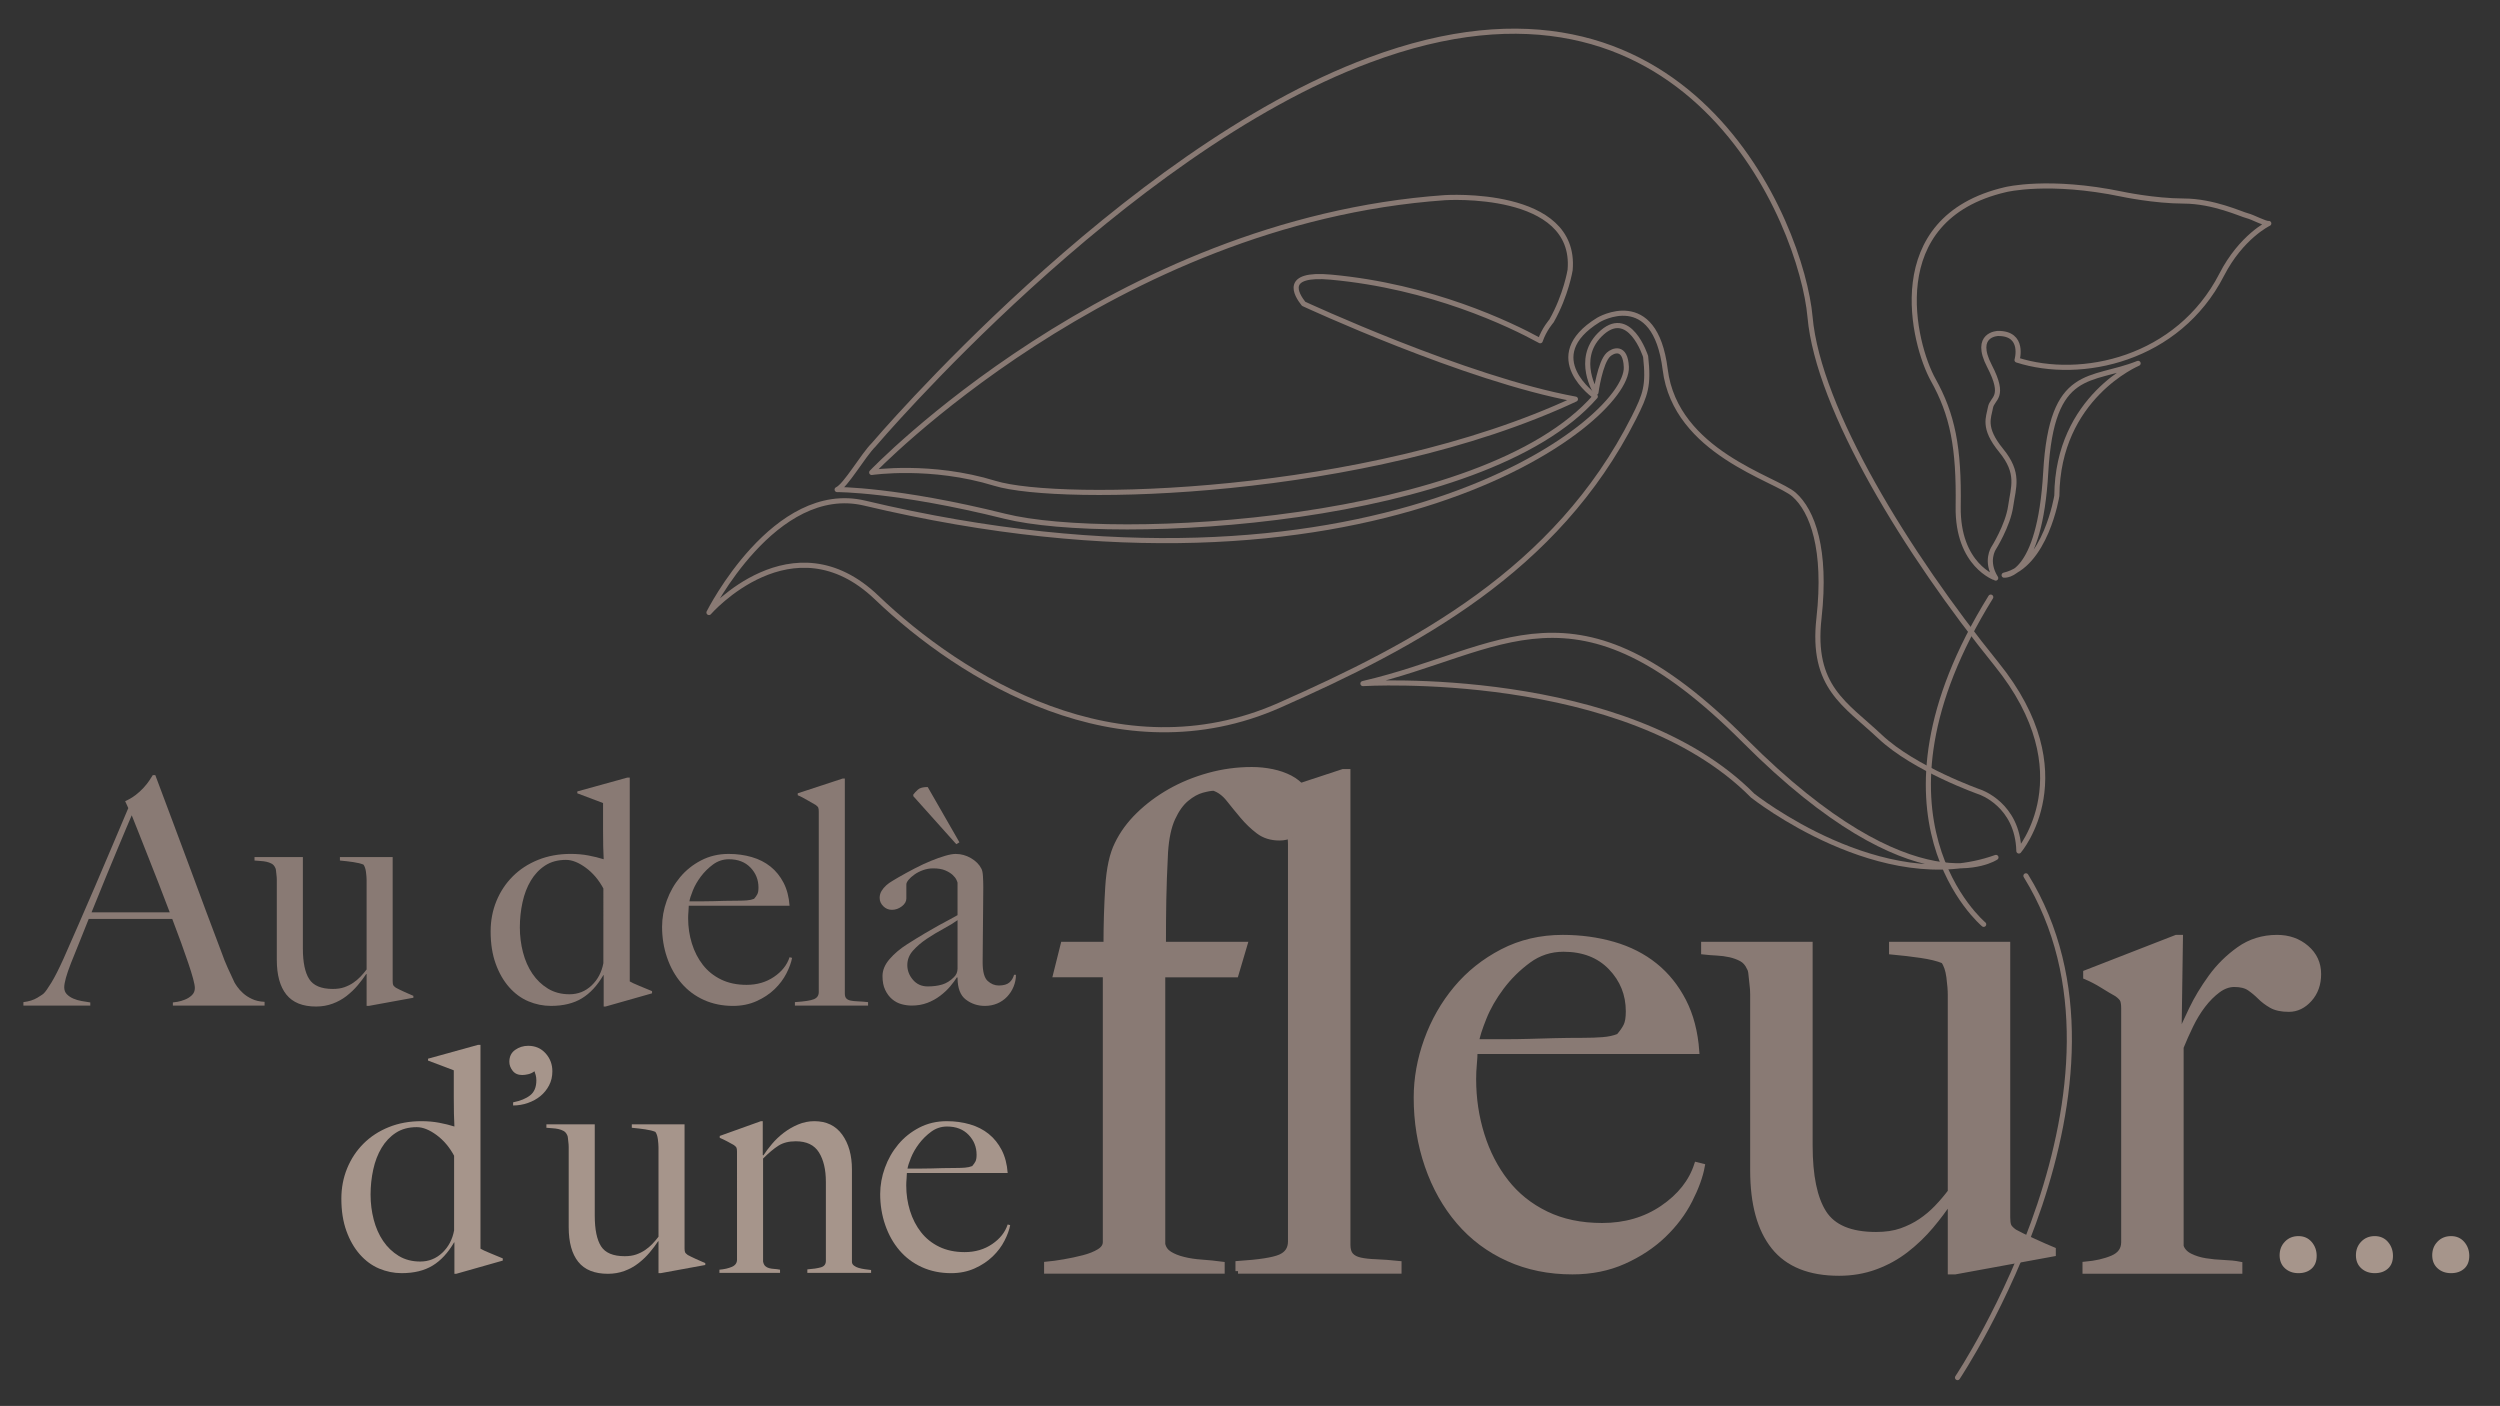 <?xml version="1.0" encoding="utf-8"?>
<!-- Generator: Adobe Illustrator 16.0.0, SVG Export Plug-In . SVG Version: 6.00 Build 0)  -->
<!DOCTYPE svg PUBLIC "-//W3C//DTD SVG 1.1//EN" "http://www.w3.org/Graphics/SVG/1.1/DTD/svg11.dtd">
<svg version="1.1" id="Calque_1" xmlns="http://www.w3.org/2000/svg" xmlns:xlink="http://www.w3.org/1999/xlink" x="0px" y="0px"
	 width="489px" height="275px" viewBox="0 0 489 275" enable-background="new 0 0 489 275" xml:space="preserve">
<rect x="0" y="0" width="489" height="275" fill="#333333" stroke="none"/>
<path fill="none" stroke="#897A74" stroke-linecap="round" stroke-linejoin="round" stroke-miterlimit="10" d="M138.674,119.808
	c0,0,16.313-18.705,32.815-2.915c16.501,15.79,47.42,34.949,78.801,21.042c26.417-11.705,54.139-26.236,69.287-56.21
	c2.308-4.564,2.931-6.265,2.31-11.981c0,0-3.209-10.106-9.005-4.233c-4.774,4.837-0.718,11.256-0.718,11.256
	s0.804-5.874,2.446-7.408c0.89-0.829,3.32-1.819,3.504,2.425c0.467,10.828-50.315,50.058-148.985,26.625
	C151.501,94.222,138.674,119.808,138.674,119.808z"/>
<path fill="none" stroke="#897A74" stroke-linecap="round" stroke-linejoin="round" stroke-miterlimit="10" d="M266.587,133.708
	c0,0,51.396-3.151,76.24,21.92c0,0,25.342,20.099,47.583,12.083c0,0-15.655,10.752-49.14-22.817
	C307.787,111.325,294.108,127.338,266.587,133.708z"/>
<path fill="none" stroke="#897A74" stroke-linecap="round" stroke-linejoin="round" stroke-miterlimit="10" d="M170.905,86.988
	c-2.136,2.126-5.484,8.041-7.162,8.771c0,0,11.616-0.063,32.81,5.221s93.689,1.557,115.488-23.427c0,0-11.146-7.726,0.606-14.968
	c0,0,11.036-6.597,13.063,9.686c2.027,16.284,21.65,21.32,25.224,24.489c3.573,3.169,6.37,10.667,4.858,24.166
	c-1.514,13.5,5.17,16.779,11.934,23.152c6.764,6.372,19.558,10.852,19.558,10.852s7.385,2.443,7.609,11.527
	c0,0,12.992-15.102-4.413-36.604c-17.404-21.503-34.831-49.783-36.435-67.847c-1.604-18.064-23.776-73.62-86.199-50.257
	C219.615,29.624,170.905,86.988,170.905,86.988z M308.155,78.071c-41.031,19.205-101.027,20.328-113.561,16.467
	c-12.535-3.86-24.09-2.128-24.09-2.128s46.975-49.171,112.104-53.748c0,0,25.86-1.723,24.511,14.132c0,0-0.772,4.901-3.645,9.988
	c0,0-1.424,1.592-2.206,3.868c-5.976-3.269-21.333-10.648-40.969-12.443c-9.32-0.852-6.779,3.367-5.312,5.217
	C254.988,59.425,286.689,74.146,308.155,78.071z"/>
<path fill="none" stroke="#897A74" stroke-linecap="round" stroke-linejoin="round" stroke-miterlimit="10" d="M418.215,71.071
	c0,0-15.747,6.569-15.896,25.897c0,0-2.175,13.658-10.311,15.535c0,0,6.966,0.693,8.138-20.118
	C401.319,71.577,409.011,74.791,418.215,71.071z"/>
<path fill="none" stroke="#897A74" stroke-linecap="round" stroke-linejoin="round" stroke-miterlimit="10" d="M383.021,99.042
	c0.178-11.558-1.104-17.96-4.896-24.756c-3.795-6.795-10.245-31.554,14.204-37.205c0,0,8.435-2.088,22.803,0.907
	c0,0,6.21,1.32,12.021,1.337c5.812,0.017,11.223,2.582,12.373,2.86c1.151,0.28,3.569,1.638,4.25,1.522c0,0-5.372,2.552-9.213,10.028
	c-8.529,16.61-27.503,20.707-40.029,16.686c0,0,1.547-5.249-3.73-5.198c0,0-4.907,0.12-1.661,6.376
	c3.243,6.256,0.523,6.191,0.191,8.121c-0.33,1.929-1.575,3.903,2.081,8.375c3.658,4.471,2.411,7.135,1.872,10.92
	c-0.538,3.785-3.354,8.246-3.354,8.246s-1.658,2.524,0.428,5.81C390.359,113.071,382.843,110.601,383.021,99.042z"/>
<path fill="#FFFFFF" d="M382.889,145.359"/>
<g>
	<path fill="#897A74" d="M33.814,196.691v-0.614c0.123,0,0.419-0.04,0.891-0.123c0.47-0.081,0.962-0.225,1.474-0.43
		c0.512-0.204,0.961-0.491,1.351-0.859c0.389-0.369,0.583-0.839,0.583-1.413c0-0.368-0.113-0.973-0.338-1.812
		c-0.225-0.839-0.543-1.863-0.952-3.071c-0.41-1.207-0.881-2.549-1.413-4.023c-0.533-1.474-1.105-3.009-1.72-4.606H17.354
		c-0.614,1.557-1.208,3.041-1.781,4.453c-0.574,1.413-1.147,2.836-1.72,4.269c-0.86,2.211-1.29,3.768-1.29,4.668
		c0,0.533,0.163,0.974,0.491,1.32c0.328,0.349,0.747,0.636,1.259,0.86c0.512,0.226,1.064,0.39,1.658,0.491
		c0.593,0.103,1.157,0.195,1.689,0.276v0.614H4.579v-0.676c1.065-0.123,1.975-0.408,2.733-0.859c0.757-0.45,1.198-0.758,1.321-0.922
		c0.286-0.286,0.757-0.961,1.413-2.026c0.654-1.064,1.453-2.642,2.396-4.729c0.86-1.924,1.821-4.115,2.886-6.572
		c1.064-2.457,2.16-4.984,3.286-7.585c1.126-2.6,2.242-5.221,3.347-7.861c1.106-2.642,2.15-5.107,3.133-7.401l-0.614-1.352
		c0.737-0.326,1.402-0.715,1.996-1.166c0.593-0.451,1.115-0.922,1.566-1.413c0.45-0.491,0.829-0.962,1.136-1.413
		c0.307-0.449,0.542-0.818,0.707-1.105h0.491c1.269,3.399,2.477,6.624,3.624,9.674c1.146,3.051,2.242,5.988,3.286,8.813
		c1.044,2.825,2.058,5.559,3.041,8.2c0.982,2.641,1.965,5.251,2.948,7.83c0.45,1.27,0.87,2.324,1.259,3.163
		c0.389,0.84,0.829,1.792,1.32,2.856c0.082,0.164,0.266,0.451,0.553,0.859c0.286,0.41,0.665,0.829,1.136,1.26
		c0.47,0.43,1.054,0.809,1.75,1.136c0.696,0.328,1.515,0.513,2.457,0.553v0.737H33.814z M25.768,159.471
		c-0.246,0.533-0.604,1.373-1.075,2.52c-0.471,1.146-1.055,2.539-1.75,4.176c-0.697,1.639-1.464,3.491-2.303,5.559
		c-0.84,2.068-1.75,4.31-2.733,6.725H33.2c-0.696-1.842-1.403-3.685-2.119-5.527c-0.717-1.842-1.413-3.613-2.088-5.312
		s-1.29-3.256-1.843-4.668S26.137,160.373,25.768,159.471z"/>
	<path fill="#897A74" d="M72.139,196.753h-0.43v-6.203l-0.062-0.062c-0.451,0.696-1.004,1.434-1.658,2.211
		c-0.656,0.778-1.393,1.484-2.211,2.119c-0.819,0.635-1.73,1.136-2.733,1.505c-1.004,0.368-2.079,0.553-3.225,0.553
		c-2.621,0-4.556-0.777-5.804-2.334c-1.25-1.556-1.873-3.828-1.873-6.817v-14.986c0-0.164,0-0.389,0-0.676
		c0-0.286-0.021-0.584-0.062-0.891c-0.041-0.307-0.072-0.594-0.092-0.859c-0.021-0.267-0.072-0.461-0.153-0.584
		c-0.164-0.369-0.399-0.635-0.707-0.799c-0.307-0.163-0.645-0.285-1.013-0.368c-0.369-0.081-0.758-0.133-1.167-0.153
		c-0.41-0.021-0.798-0.051-1.167-0.092v-0.676h9.458v17.872c0,2.703,0.411,4.699,1.234,5.989c0.823,1.289,2.366,1.935,4.629,1.935
		c0.864,0,1.615-0.112,2.253-0.338c0.637-0.225,1.213-0.512,1.727-0.86c0.515-0.348,0.988-0.746,1.419-1.197
		c0.432-0.45,0.834-0.922,1.205-1.413v-17.505c0-0.408-0.042-0.93-0.123-1.565c-0.083-0.634-0.246-1.115-0.491-1.443
		c-0.491-0.204-1.157-0.368-1.996-0.491c-0.84-0.123-1.71-0.225-2.61-0.307v-0.676h10.318v24.26c0,0.328,0.031,0.574,0.092,0.737
		c0.062,0.164,0.235,0.349,0.522,0.553c0.369,0.205,0.911,0.472,1.627,0.799c0.716,0.328,1.321,0.594,1.812,0.798v0.369
		L72.139,196.753z"/>
	<path fill="#897A74" d="M118.449,196.876h-0.369v-6.143h-0.062c-1.188,2.048-2.59,3.562-4.207,4.545
		c-1.618,0.983-3.634,1.475-6.05,1.475c-1.515,0-2.979-0.297-4.392-0.891c-1.413-0.593-2.671-1.515-3.777-2.764
		c-1.105-1.249-1.986-2.784-2.641-4.606c-0.656-1.821-0.983-3.921-0.983-6.296c0-2.128,0.378-4.114,1.136-5.958
		c0.757-1.842,1.821-3.449,3.194-4.82c1.371-1.372,3.019-2.447,4.944-3.225c1.924-0.777,4.054-1.168,6.388-1.168
		c1.228,0,2.385,0.104,3.47,0.308c1.084,0.206,2.078,0.451,2.979,0.737c-0.041-0.614-0.072-1.453-0.092-2.519
		c-0.021-1.063-0.03-2.149-0.03-3.255s0-2.129,0-3.071c0-0.982,0-1.698,0-2.149l-5.037-1.904v-0.368l9.766-2.702h0.491v39.86
		c0.328,0.206,0.941,0.491,1.843,0.86c0.9,0.368,1.74,0.717,2.518,1.044v0.43L118.449,196.876z M118.019,173.782
		c-0.901-1.679-2.048-3.03-3.439-4.054c-1.393-1.023-2.682-1.535-3.869-1.535c-1.597,0-2.959,0.368-4.084,1.105
		c-1.126,0.736-2.058,1.719-2.794,2.947c-0.737,1.229-1.28,2.642-1.628,4.238c-0.348,1.598-0.522,3.235-0.522,4.914
		s0.205,3.307,0.614,4.883c0.409,1.576,1.023,2.969,1.843,4.176c0.818,1.209,1.832,2.181,3.04,2.918
		c1.207,0.736,2.61,1.105,4.207,1.105c1.679,0,3.122-0.573,4.33-1.72c1.208-1.146,1.975-2.6,2.303-4.361V173.782z"/>
	<path fill="#897A74" d="M153.825,190.396c-0.574,1.127-1.351,2.161-2.333,3.103c-0.983,0.942-2.161,1.72-3.532,2.333
		c-1.373,0.614-2.897,0.922-4.576,0.922c-2.088,0-3.992-0.389-5.712-1.167c-1.72-0.777-3.185-1.873-4.392-3.286
		c-1.208-1.412-2.14-3.071-2.794-4.975c-0.656-1.904-0.983-3.921-0.983-6.05c0-1.72,0.307-3.43,0.921-5.129
		c0.614-1.698,1.483-3.225,2.61-4.576c1.125-1.351,2.497-2.445,4.115-3.285c1.617-0.839,3.409-1.26,5.375-1.26
		c1.597,0,3.102,0.206,4.514,0.615s2.641,1.034,3.685,1.873c1.044,0.84,1.894,1.895,2.549,3.162
		c0.655,1.271,1.044,2.765,1.167,4.484h-19.715c0,0.328-0.021,0.706-0.062,1.137c-0.041,0.43-0.062,0.87-0.062,1.32
		c0,1.72,0.246,3.368,0.737,4.944c0.491,1.576,1.207,2.969,2.149,4.176c0.941,1.209,2.129,2.16,3.562,2.856
		c1.433,0.696,3.091,1.044,4.975,1.044c2.047,0,3.838-0.522,5.374-1.566s2.549-2.323,3.04-3.839l0.492,0.123
		C154.767,188.257,154.398,189.271,153.825,190.396z M146.793,169.697c-1.044-1.084-2.447-1.627-4.208-1.627
		c-1.146,0-2.18,0.338-3.102,1.014s-1.72,1.464-2.395,2.364c-0.676,0.901-1.198,1.812-1.566,2.733
		c-0.369,0.921-0.594,1.627-0.676,2.119c0.941,0,1.781,0,2.519,0c0.737,0,1.463-0.01,2.18-0.031c0.716-0.02,1.463-0.041,2.242-0.062
		c0.777-0.021,1.637-0.03,2.58-0.03c0.614,0,1.188-0.021,1.72-0.062c0.532-0.039,1.003-0.143,1.413-0.307
		c0.286-0.327,0.501-0.635,0.645-0.921c0.143-0.286,0.215-0.716,0.215-1.29C148.359,172.084,147.837,170.783,146.793,169.697z"/>
	<path fill="#897A74" d="M155.484,196.691v-0.676c1.883-0.123,3.132-0.316,3.746-0.583c0.614-0.267,0.921-0.727,0.921-1.382v-35.316
		c0-0.327-0.031-0.572-0.092-0.737c-0.062-0.163-0.236-0.347-0.522-0.553c-0.368-0.204-0.921-0.522-1.658-0.952
		c-0.737-0.43-1.351-0.746-1.842-0.951v-0.369l8.783-2.887h0.43v42.072c0,0.41,0.092,0.717,0.276,0.921
		c0.184,0.206,0.46,0.349,0.829,0.431c0.368,0.082,0.839,0.133,1.413,0.153c0.573,0.021,1.249,0.072,2.027,0.153v0.676H155.484z"/>
	<path fill="#897A74" d="M198.261,192.976c-0.307,0.758-0.737,1.423-1.29,1.996c-0.553,0.574-1.198,1.014-1.935,1.32
		c-0.737,0.308-1.536,0.461-2.396,0.461c-1.393,0-2.631-0.409-3.716-1.229c-1.085-0.818-1.628-2.251-1.628-4.3l-0.123-0.061
		c-0.328,0.532-0.768,1.126-1.321,1.781c-0.553,0.655-1.208,1.27-1.965,1.842c-0.758,0.574-1.597,1.035-2.518,1.382
		c-0.921,0.349-1.935,0.522-3.04,0.522c-0.656,0-1.321-0.092-1.996-0.276c-0.676-0.185-1.29-0.512-1.843-0.982
		s-1.004-1.075-1.351-1.812c-0.349-0.736-0.522-1.637-0.522-2.702c0-1.146,0.461-2.251,1.382-3.316
		c0.921-1.064,2.058-2.027,3.409-2.887c1.351-0.86,2.549-1.597,3.593-2.211c1.044-0.614,1.955-1.137,2.733-1.566
		c0.777-0.43,1.463-0.799,2.058-1.105c0.593-0.307,1.095-0.584,1.504-0.83v-6.326c0-0.081-0.072-0.275-0.215-0.583
		c-0.144-0.307-0.39-0.624-0.737-0.952c-0.349-0.326-0.829-0.623-1.443-0.891c-0.614-0.266-1.413-0.398-2.396-0.398
		c-0.655,0-1.3,0.113-1.935,0.338c-0.635,0.225-1.198,0.512-1.689,0.859c-0.492,0.349-0.881,0.697-1.167,1.044
		c-0.287,0.349-0.43,0.646-0.43,0.891v2.765c0,0.573-0.297,1.085-0.891,1.535c-0.594,0.451-1.239,0.676-1.935,0.676
		c-0.655,0-1.219-0.235-1.689-0.707c-0.471-0.471-0.707-1.014-0.707-1.627c0-0.492,0.123-0.941,0.369-1.352
		c0.246-0.408,0.553-0.777,0.921-1.105c0.369-0.327,0.768-0.614,1.198-0.859c0.43-0.246,0.808-0.471,1.136-0.676
		c1.064-0.615,2.149-1.207,3.255-1.781c1.106-0.573,2.16-1.064,3.164-1.475c1.002-0.408,1.924-0.736,2.764-0.982
		c0.839-0.246,1.525-0.369,2.058-0.369c1.064,0,2.067,0.277,3.009,0.83c0.941,0.553,1.617,1.238,2.027,2.057
		c0.163,0.287,0.266,0.789,0.307,1.506c0.041,0.717,0.062,1.423,0.062,2.118c0,1.474-0.011,2.806-0.031,3.993
		c-0.021,1.188-0.031,2.333-0.031,3.438s-0.01,2.242-0.031,3.409c-0.021,1.167-0.031,2.447-0.031,3.839
		c0,1.843,0.328,3.062,0.983,3.654c0.654,0.594,1.372,0.891,2.15,0.891c0.941,0,1.637-0.194,2.088-0.584
		c0.45-0.389,0.757-0.891,0.921-1.505h0.369C198.722,191.45,198.568,192.219,198.261,192.976z M187.298,179.985
		c-0.737,0.532-1.658,1.096-2.764,1.689s-2.18,1.238-3.225,1.935c-1.044,0.696-1.945,1.464-2.702,2.303
		c-0.758,0.84-1.136,1.792-1.136,2.856c0,1.065,0.368,2.026,1.105,2.887c0.737,0.859,1.699,1.29,2.887,1.29
		c1.064,0,2.005-0.123,2.825-0.369c0.818-0.245,1.576-0.716,2.272-1.412c0.491-0.45,0.737-1.023,0.737-1.72V179.985z
		 M187.052,165.122l-8.414-9.397v-0.307c0.246-0.328,0.553-0.654,0.921-0.982c0.369-0.328,1.003-0.492,1.904-0.492l6.203,10.811
		L187.052,165.122z"/>
</g>
<g>
	<path fill="#897A74" stroke="#897A74" stroke-miterlimit="10" d="M254.388,161.877c-1.037,1.351-2.411,2.026-4.122,2.026
		c-1.622,0-2.997-0.427-4.122-1.284c-1.127-0.854-2.162-1.846-3.108-2.973c-0.946-1.125-1.848-2.229-2.703-3.311
		c-0.857-1.082-1.825-1.801-2.906-2.162c-0.541,0-1.307,0.135-2.297,0.405c-0.992,0.271-2.006,0.834-3.041,1.688
		c-1.037,0.857-1.938,2.119-2.703,3.785c-0.767,1.668-1.24,3.896-1.419,6.688c-0.182,3.604-0.294,6.689-0.338,9.257
		c-0.046,2.568-0.068,5.474-0.068,8.717h15.947l-1.757,5.946h-14.325v52.704c0.179,0.811,0.629,1.442,1.351,1.892
		c0.72,0.452,1.622,0.812,2.703,1.081c1.082,0.271,2.274,0.452,3.582,0.541c1.305,0.091,2.635,0.226,3.986,0.405v1.352h-34.325
		v-1.352c0.99-0.089,2.139-0.247,3.446-0.473c1.305-0.224,2.567-0.494,3.784-0.811c1.216-0.315,2.23-0.721,3.041-1.217
		c0.811-0.494,1.216-1.103,1.216-1.824v-52.299h-9.73l1.486-5.946h8.379c0-3.784,0.112-7.5,0.338-11.148
		c0.224-3.649,0.832-6.464,1.824-8.447c0.99-2.07,2.386-3.986,4.189-5.742c1.801-1.758,3.852-3.288,6.149-4.596
		c2.297-1.305,4.818-2.342,7.567-3.107c2.748-0.765,5.562-1.148,8.446-1.148c1.352,0,2.68,0.135,3.987,0.404
		c1.305,0.271,2.477,0.676,3.514,1.217c1.035,0.541,1.892,1.239,2.567,2.095c0.676,0.856,1.014,1.915,1.014,3.176
		C255.942,159.039,255.423,160.525,254.388,161.877z"/>
	<path fill="#897A74" stroke="#897A74" stroke-miterlimit="10" d="M242.157,248.636v-1.486c4.143-0.271,6.892-0.697,8.244-1.284
		c1.352-0.585,2.027-1.599,2.027-3.04v-77.706c0-0.719-0.067-1.26-0.203-1.621c-0.135-0.359-0.519-0.764-1.148-1.217
		c-0.811-0.449-2.027-1.148-3.649-2.094c-1.622-0.946-2.973-1.643-4.054-2.096v-0.811l19.325-6.352h0.946v92.57
		c0,0.902,0.202,1.578,0.607,2.027c0.406,0.452,1.014,0.767,1.824,0.946c0.812,0.182,1.846,0.293,3.108,0.338
		c1.261,0.046,2.747,0.158,4.46,0.338v1.486H242.157z"/>
	<path fill="#897A74" stroke="#897A74" stroke-miterlimit="10" d="M330.536,234.784c-1.263,2.479-2.974,4.753-5.136,6.824
		c-2.162,2.073-4.753,3.784-7.771,5.136c-3.02,1.351-6.375,2.026-10.067,2.026c-4.595,0-8.784-0.854-12.568-2.567
		c-3.784-1.71-7.006-4.122-9.662-7.229c-2.658-3.108-4.709-6.757-6.149-10.946c-1.441-4.189-2.162-8.626-2.162-13.312
		c0-3.784,0.676-7.545,2.027-11.284c1.352-3.737,3.265-7.095,5.743-10.067c2.478-2.974,5.494-5.383,9.055-7.23
		c3.558-1.846,7.5-2.771,11.824-2.771c3.514,0,6.825,0.452,9.933,1.352c3.108,0.901,5.812,2.276,8.108,4.122
		c2.298,1.848,4.167,4.168,5.608,6.959c1.44,2.794,2.298,6.082,2.568,9.865h-43.38c0,0.723-0.047,1.555-0.136,2.5
		c-0.091,0.946-0.135,1.916-0.135,2.906c0,3.783,0.541,7.411,1.622,10.878c1.081,3.47,2.656,6.533,4.729,9.189
		c2.071,2.659,4.684,4.754,7.838,6.284c3.152,1.533,6.802,2.298,10.946,2.298c4.504,0,8.446-1.148,11.825-3.446
		c3.378-2.298,5.608-5.112,6.689-8.446l1.081,0.271C332.607,230.077,331.797,232.308,330.536,234.784z M315.062,189.242
		c-2.298-2.386-5.385-3.581-9.257-3.581c-2.523,0-4.798,0.743-6.825,2.229c-2.026,1.486-3.783,3.223-5.27,5.203
		c-1.487,1.982-2.636,3.986-3.446,6.014c-0.812,2.027-1.308,3.581-1.486,4.662c2.071,0,3.919,0,5.54,0
		c1.622,0,3.221-0.021,4.798-0.067c1.575-0.045,3.22-0.089,4.933-0.136c1.71-0.044,3.603-0.067,5.676-0.067
		c1.352,0,2.612-0.044,3.784-0.135c1.169-0.089,2.206-0.314,3.107-0.676c0.63-0.72,1.103-1.396,1.419-2.027
		c0.315-0.629,0.474-1.575,0.474-2.838C318.509,194.491,317.359,191.63,315.062,189.242z"/>
	<path fill="#897A74" stroke="#897A74" stroke-miterlimit="10" d="M382.429,248.771h-0.945v-13.648l-0.136-0.136
		c-0.992,1.533-2.209,3.155-3.648,4.865c-1.442,1.713-3.064,3.267-4.865,4.662c-1.803,1.398-3.807,2.5-6.014,3.312
		c-2.209,0.811-4.573,1.216-7.095,1.216c-5.767,0-10.023-1.71-12.771-5.135c-2.749-3.423-4.122-8.424-4.122-15.001v-32.974
		c0-0.359,0-0.855,0-1.486c0-0.63-0.046-1.284-0.135-1.96c-0.091-0.676-0.158-1.305-0.203-1.892
		c-0.046-0.585-0.158-1.014-0.338-1.284c-0.36-0.811-0.878-1.396-1.554-1.757c-0.676-0.358-1.419-0.629-2.229-0.811
		c-0.812-0.18-1.669-0.292-2.568-0.338c-0.901-0.045-1.757-0.112-2.567-0.203v-1.486h20.812v39.325
		c0,5.946,0.903,10.339,2.716,13.177c1.812,2.838,5.207,4.257,10.186,4.257c1.9,0,3.554-0.247,4.958-0.743
		c1.402-0.494,2.669-1.126,3.801-1.893c1.132-0.764,2.173-1.643,3.123-2.635c0.95-0.99,1.835-2.027,2.65-3.108V194.58
		c0-0.899-0.091-2.048-0.271-3.446c-0.182-1.396-0.541-2.453-1.081-3.176c-1.081-0.449-2.547-0.811-4.393-1.081
		c-1.848-0.271-3.763-0.494-5.743-0.676v-1.486h22.703v53.38c0,0.723,0.068,1.263,0.203,1.622c0.135,0.36,0.518,0.767,1.148,1.216
		c0.811,0.452,2.004,1.037,3.581,1.757c1.575,0.723,2.905,1.308,3.987,1.757v0.811L382.429,248.771z"/>
	<path fill="#897A74" stroke="#897A74" stroke-miterlimit="10" d="M451.754,195.458c-1.172,1.308-2.522,1.96-4.054,1.96
		c-1.442,0-2.591-0.247-3.446-0.743c-0.857-0.494-1.601-1.058-2.229-1.689c-0.632-0.629-1.308-1.193-2.027-1.689
		c-0.722-0.494-1.712-0.743-2.973-0.743c-1.081,0-2.142,0.385-3.176,1.149c-1.037,0.766-2.006,1.735-2.905,2.905
		c-0.902,1.172-1.713,2.5-2.433,3.986c-0.723,1.486-1.352,2.905-1.893,4.257v38.92c0.271,0.812,0.855,1.442,1.757,1.893
		c0.899,0.451,1.913,0.766,3.041,0.945c1.125,0.182,2.297,0.294,3.514,0.338c1.216,0.047,2.274,0.158,3.176,0.338v1.352h-30.271
		v-1.352c2.071-0.18,3.852-0.585,5.338-1.216c1.486-0.63,2.23-1.666,2.23-3.108v-45.677c0-0.721-0.068-1.261-0.203-1.622
		c-0.135-0.359-0.52-0.765-1.148-1.216c-0.812-0.45-1.757-1.014-2.838-1.689s-2.162-1.237-3.244-1.689v-0.811l17.704-6.893h0.811
		l-0.271,18.784h0.271c0.449-1.081,1.17-2.656,2.162-4.729c0.99-2.071,2.251-4.166,3.784-6.284c1.53-2.115,3.378-3.939,5.54-5.473
		c2.163-1.531,4.64-2.298,7.433-2.298c2.251,0,4.167,0.676,5.744,2.027c1.575,1.352,2.364,3.063,2.364,5.136
		C453.511,192.509,452.924,194.153,451.754,195.458z"/>
</g>
<g>
	<path fill="#A6958B" d="M89.251,249.152h-0.369v-6.143h-0.062c-1.188,2.048-2.59,3.562-4.207,4.545
		c-1.618,0.983-3.634,1.475-6.05,1.475c-1.515,0-2.979-0.297-4.392-0.891c-1.413-0.593-2.671-1.515-3.777-2.764
		c-1.105-1.249-1.986-2.784-2.641-4.606c-0.656-1.821-0.983-3.921-0.983-6.296c0-2.128,0.378-4.115,1.136-5.957
		c0.757-1.843,1.821-3.449,3.194-4.822c1.371-1.371,3.019-2.446,4.944-3.224c1.924-0.777,4.054-1.167,6.388-1.167
		c1.228,0,2.385,0.103,3.47,0.307c1.084,0.205,2.078,0.451,2.979,0.737c-0.041-0.614-0.072-1.453-0.092-2.519
		c-0.021-1.064-0.03-2.149-0.03-3.255s0-2.129,0-3.071c0-0.982,0-1.698,0-2.149l-5.037-1.904v-0.368l9.766-2.703h0.491v39.861
		c0.328,0.206,0.941,0.491,1.843,0.86c0.9,0.368,1.74,0.717,2.518,1.044v0.43L89.251,249.152z M88.821,226.059
		c-0.901-1.679-2.048-3.03-3.439-4.054c-1.393-1.023-2.682-1.535-3.869-1.535c-1.597,0-2.959,0.368-4.084,1.105
		c-1.126,0.736-2.058,1.72-2.794,2.947c-0.737,1.229-1.28,2.642-1.628,4.238c-0.348,1.597-0.522,3.235-0.522,4.914
		s0.205,3.307,0.614,4.883c0.409,1.576,1.023,2.969,1.843,4.176c0.818,1.209,1.832,2.181,3.04,2.918
		c1.207,0.736,2.61,1.105,4.207,1.105c1.679,0,3.122-0.573,4.33-1.72c1.208-1.146,1.975-2.6,2.303-4.361V226.059z"/>
	<path fill="#A6958B" d="M107.399,212.301c-0.43,0.819-0.993,1.515-1.689,2.088c-0.697,0.574-1.515,1.024-2.457,1.352
		c-0.942,0.328-1.904,0.491-2.887,0.491v-0.614c1.433-0.286,2.549-0.747,3.347-1.382s1.198-1.606,1.198-2.918
		c0-0.368-0.042-0.706-0.123-1.013c-0.083-0.308-0.164-0.562-0.246-0.769c-0.368,0.287-0.778,0.482-1.229,0.584
		c-0.451,0.103-0.839,0.153-1.167,0.153c-0.82,0-1.443-0.276-1.874-0.829c-0.43-0.553-0.645-1.136-0.645-1.75
		c0-1.023,0.378-1.802,1.136-2.334c0.757-0.532,1.606-0.799,2.549-0.799c1.392,0,2.528,0.491,3.409,1.475
		c0.88,0.982,1.32,2.149,1.32,3.5C108.044,210.561,107.83,211.481,107.399,212.301z"/>
	<path fill="#A6958B" d="M129.233,249.029h-0.43v-6.203l-0.062-0.062c-0.451,0.696-1.004,1.434-1.658,2.211
		c-0.656,0.778-1.393,1.484-2.211,2.119c-0.819,0.635-1.73,1.136-2.733,1.505c-1.004,0.368-2.079,0.553-3.225,0.553
		c-2.621,0-4.556-0.777-5.804-2.334c-1.25-1.556-1.873-3.828-1.873-6.817v-14.986c0-0.163,0-0.389,0-0.676
		c0-0.286-0.021-0.584-0.062-0.891c-0.041-0.308-0.072-0.593-0.092-0.86c-0.021-0.266-0.072-0.46-0.153-0.583
		c-0.164-0.369-0.399-0.635-0.707-0.799c-0.307-0.163-0.645-0.286-1.013-0.368s-0.758-0.133-1.167-0.153
		c-0.41-0.021-0.798-0.051-1.167-0.093v-0.676h9.458v17.873c0,2.703,0.411,4.699,1.234,5.989c0.823,1.289,2.366,1.935,4.629,1.935
		c0.864,0,1.615-0.112,2.253-0.338c0.637-0.225,1.213-0.512,1.727-0.86c0.515-0.348,0.988-0.746,1.419-1.197
		c0.432-0.45,0.834-0.922,1.205-1.413V224.4c0-0.409-0.042-0.932-0.123-1.566c-0.083-0.635-0.246-1.115-0.491-1.443
		c-0.491-0.204-1.157-0.368-1.996-0.491c-0.84-0.123-1.71-0.225-2.61-0.308v-0.676h10.318v24.261c0,0.328,0.031,0.574,0.092,0.737
		c0.062,0.164,0.235,0.349,0.522,0.553c0.369,0.205,0.911,0.472,1.627,0.799c0.716,0.328,1.321,0.594,1.812,0.798v0.369
		L129.233,249.029z"/>
	<path fill="#A6958B" d="M157.916,248.968v-0.676c1.105-0.081,1.986-0.215,2.641-0.399c0.655-0.184,0.983-0.604,0.983-1.259v-15.478
		c0-2.374-0.451-4.289-1.352-5.743c-0.901-1.452-2.417-2.18-4.545-2.18c-1.351,0-2.478,0.287-3.378,0.859
		c-0.901,0.574-1.904,1.413-3.01,2.519v20.146c0.082,0.409,0.225,0.706,0.43,0.891c0.205,0.184,0.45,0.317,0.737,0.399
		c0.286,0.082,0.614,0.133,0.983,0.153s0.757,0.072,1.167,0.153v0.614h-11.854v-0.614c0.941-0.081,1.75-0.266,2.426-0.553
		c0.675-0.286,1.013-0.757,1.013-1.413V225.26c0-0.327-0.031-0.572-0.092-0.737c-0.061-0.163-0.236-0.347-0.522-0.553
		c-0.369-0.204-0.798-0.439-1.29-0.706c-0.492-0.266-0.983-0.501-1.474-0.706v-0.368l8.046-2.887h0.369v6.633l0.123,0.062
		c0.449-0.696,1.01-1.443,1.683-2.242c0.673-0.798,1.438-1.524,2.295-2.18s1.795-1.198,2.815-1.628
		c1.02-0.43,2.081-0.645,3.183-0.645c2.366,0,4.182,0.881,5.447,2.641c1.265,1.761,1.897,4.033,1.897,6.817v18.058
		c0,0.287,0.132,0.532,0.399,0.736c0.266,0.206,0.583,0.359,0.952,0.461c0.369,0.103,0.768,0.185,1.198,0.246
		c0.43,0.062,0.829,0.113,1.198,0.153v0.553H157.916z"/>
	<path fill="#A6958B" d="M196.487,242.672c-0.574,1.127-1.351,2.161-2.333,3.103c-0.983,0.942-2.161,1.72-3.532,2.333
		c-1.373,0.614-2.897,0.922-4.576,0.922c-2.088,0-3.992-0.389-5.712-1.167c-1.72-0.777-3.185-1.873-4.392-3.286
		c-1.208-1.412-2.14-3.071-2.794-4.975c-0.656-1.904-0.983-3.921-0.983-6.05c0-1.72,0.307-3.429,0.921-5.129
		c0.614-1.698,1.483-3.225,2.61-4.575c1.125-1.352,2.497-2.446,4.115-3.286c1.617-0.839,3.409-1.259,5.375-1.259
		c1.597,0,3.102,0.205,4.514,0.613c1.413,0.41,2.641,1.035,3.685,1.874c1.044,0.84,1.894,1.895,2.549,3.163
		c0.655,1.27,1.044,2.764,1.167,4.483h-19.715c0,0.328-0.021,0.706-0.062,1.136c-0.041,0.431-0.062,0.871-0.062,1.321
		c0,1.72,0.246,3.368,0.737,4.944c0.491,1.576,1.207,2.969,2.149,4.176c0.941,1.209,2.129,2.16,3.562,2.856
		c1.433,0.696,3.091,1.044,4.975,1.044c2.047,0,3.838-0.522,5.374-1.566s2.549-2.323,3.04-3.839l0.492,0.123
		C197.429,240.533,197.06,241.547,196.487,242.672z M189.455,221.974c-1.044-1.084-2.447-1.627-4.208-1.627
		c-1.146,0-2.18,0.338-3.102,1.013c-0.921,0.676-1.72,1.465-2.395,2.365c-0.676,0.901-1.198,1.812-1.566,2.733
		c-0.369,0.921-0.594,1.627-0.676,2.118c0.941,0,1.781,0,2.519,0c0.737,0,1.463-0.009,2.18-0.03c0.716-0.021,1.463-0.04,2.242-0.062
		c0.777-0.021,1.637-0.03,2.58-0.03c0.614,0,1.188-0.021,1.72-0.062c0.532-0.041,1.003-0.144,1.413-0.308
		c0.286-0.327,0.501-0.634,0.645-0.921c0.143-0.286,0.215-0.716,0.215-1.29C191.021,224.359,190.499,223.06,189.455,221.974z"/>
</g>
<g>
	<path fill="#A6958B" d="M452.157,248.139c-0.655,0.594-1.515,0.891-2.579,0.891c-1.065,0-1.945-0.316-2.642-0.952
		c-0.696-0.635-1.044-1.483-1.044-2.549c0-1.064,0.348-1.955,1.044-2.672c0.696-0.716,1.576-1.075,2.642-1.075
		c1.064,0,1.924,0.38,2.579,1.137c0.654,0.758,0.983,1.669,0.983,2.733C453.141,246.717,452.812,247.546,452.157,248.139z"/>
	<path fill="#A6958B" d="M467.082,248.139c-0.655,0.594-1.515,0.891-2.579,0.891c-1.065,0-1.945-0.316-2.642-0.952
		c-0.696-0.635-1.044-1.483-1.044-2.549c0-1.064,0.348-1.955,1.044-2.672c0.696-0.716,1.576-1.075,2.642-1.075
		c1.064,0,1.924,0.38,2.579,1.137c0.654,0.758,0.983,1.669,0.983,2.733C468.065,246.717,467.736,247.546,467.082,248.139z"/>
	<path fill="#A6958B" d="M482.007,248.139c-0.655,0.594-1.515,0.891-2.579,0.891c-1.065,0-1.945-0.316-2.642-0.952
		c-0.696-0.635-1.044-1.483-1.044-2.549c0-1.064,0.348-1.955,1.044-2.672c0.696-0.716,1.576-1.075,2.642-1.075
		c1.064,0,1.924,0.38,2.579,1.137c0.654,0.758,0.983,1.669,0.983,2.733C482.99,246.717,482.661,247.546,482.007,248.139z"/>
</g>
<path fill="none" stroke="#897A74" stroke-linecap="round" stroke-linejoin="round" stroke-miterlimit="10" d="M388.009,180.8
	c0,0-25.242-21.056,1.381-64.006"/>
<path fill="none" stroke="#897A74" stroke-linecap="round" stroke-linejoin="round" stroke-miterlimit="10" d="M382.889,269.458
	c0,0,38.468-57.521,13.383-98.146"/>
</svg>

